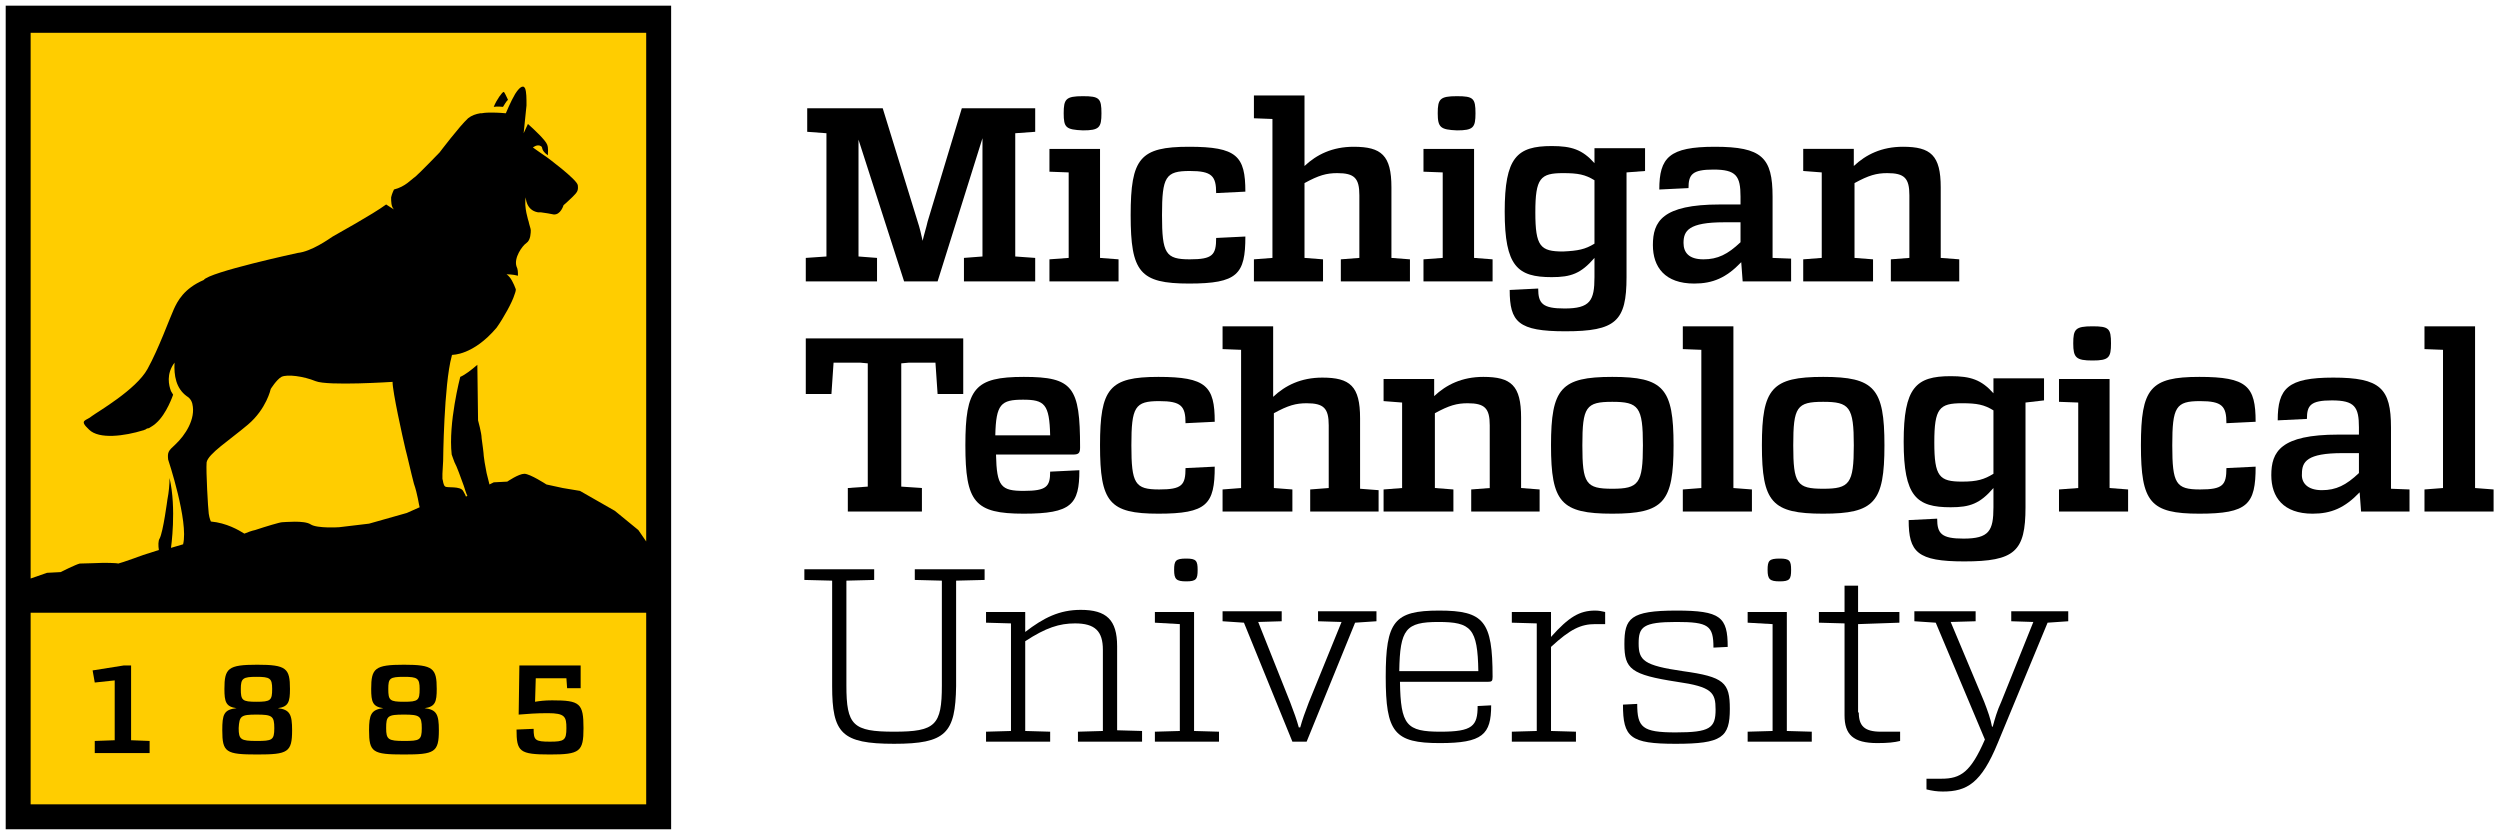 <?xml version="1.0" encoding="UTF-8"?> <svg xmlns="http://www.w3.org/2000/svg" xmlns:xlink="http://www.w3.org/1999/xlink" version="1.1" id="Layer_1" x="0px" y="0px" viewBox="0 0 350.9 117.2" style="enable-background:new 0 0 350.9 117.2;" xml:space="preserve"> <style type="text/css"> .st0{fill:#FFCD00;} </style> <g id="XMLID_53_"> <rect id="XMLID_2079_" x="2.3" y="2.5" class="st0" width="90.5" height="112.1"></rect> <g id="XMLID_2061_"> <g id="XMLID_2062_"> <path id="XMLID_2075_" d="M51.8,102.5c0,3.1,0.5,3.4,4.9,3.4c4.3,0,4.9-0.3,4.9-3.4c0-2.2-0.3-2.9-2-3.1c1.5-0.2,1.7-0.9,1.7-2.7 c0-2.9-0.5-3.4-4.6-3.4c-4.1,0-4.6,0.5-4.6,3.4c0,1.8,0.2,2.5,1.7,2.7C52.1,99.6,51.8,100.3,51.8,102.5z M56.7,95 c1.9,0,2.2,0.2,2.2,1.7c0,1.6-0.2,1.8-2.2,1.8c-2,0-2.2-0.2-2.2-1.8C54.5,95.2,54.7,95,56.7,95z M56.7,100.3 c2.2,0,2.5,0.2,2.5,1.9c0,1.7-0.3,1.8-2.5,1.8c-2.2,0-2.5-0.2-2.5-1.8C54.2,100.5,54.4,100.3,56.7,100.3z"></path> <path id="XMLID_2071_" d="M31.2,102.5c0,3.1,0.5,3.4,4.9,3.4c4.3,0,4.9-0.3,4.9-3.4c0-2.2-0.3-2.9-2-3.1c1.5-0.2,1.7-0.9,1.7-2.7 c0-2.9-0.5-3.4-4.6-3.4c-4.1,0-4.6,0.5-4.6,3.4c0,1.8,0.2,2.5,1.7,2.7C31.4,99.6,31.2,100.3,31.2,102.5z M36,95 c1.9,0,2.2,0.2,2.2,1.7c0,1.6-0.2,1.8-2.2,1.8c-2,0-2.2-0.2-2.2-1.8C33.8,95.2,34.1,95,36,95z M36,100.3c2.2,0,2.5,0.2,2.5,1.9 c0,1.7-0.3,1.8-2.5,1.8c-2.2,0-2.5-0.2-2.5-1.8C33.6,100.5,33.8,100.3,36,100.3z"></path> <path id="XMLID_2070_" d="M77.2,104.1c-2.1,0-2.3-0.2-2.3-1.8l-2.4,0.1c0,3.1,0.4,3.5,4.7,3.5c4.2,0,4.7-0.4,4.7-3.7 c0-3.5-0.5-3.9-4.4-3.9c-1.1,0-1.8,0.1-2.4,0.2l0.1-3.3h4.3l0.1,1.4h1.9v-3.2h-8.6l-0.1,6.9c1.3-0.1,2.4-0.2,4.1-0.2 c2.4,0,2.6,0.5,2.6,2.1C79.5,103.9,79.2,104.1,77.2,104.1z"></path> <path id="XMLID_2069_" d="M70.6,15c0.2-0.3,0.4-0.7,0.7-1c-0.2-0.4-0.5-1.1-0.6-1.1c-0.2,0-1,1.1-1.4,2.1 C69.9,14.9,70.4,15,70.6,15z"></path> <polygon id="XMLID_2068_" points="16.1,95.5 16.1,103.9 13.3,104 13.3,105.7 21,105.7 21,104 18.4,103.9 18.4,93.4 17.4,93.4 17.4,93.4 13,94.1 13.3,95.8 "></polygon> <path id="XMLID_2063_" d="M0.8,0.8v115.6h93.4V0.8H0.8z M4.3,4.6h86.4V76l-1.1-1.6l-3.3-2.7l-4.9-2.8l-2.4-0.4L76.7,68 c0,0-2.3-1.5-3.1-1.5c-0.8,0-2.4,1.1-2.4,1.1l-1.9,0.1L68.7,68c-0.2-0.8-0.4-1.6-0.4-1.6c-0.2-1-0.4-2.2-0.4-2.4 c0-0.3-0.2-1.8-0.3-2.5c0-0.7-0.5-2.5-0.5-2.5L67,51.2c-0.8,0.7-1.7,1.4-2.4,1.7c0,0-1.7,6.5-1.2,10.9c0.2,0.5,0.3,0.9,0.4,1.1 c0.3,0.5,0.9,2.2,1.3,3.3v0c0.1,0.3,0.3,1,0.5,1.4l-0.2,0.1c-0.1-0.3-0.3-0.6-0.4-0.8c-0.4-0.7-2.2-0.4-2.5-0.6 c-0.3-0.2-0.3-0.8-0.4-1.1c0-0.1,0-0.1,0-0.2v0c0-0.3,0-0.5,0-0.5l0.1-1.8c0,0,0.1-10.7,1.2-14.7c0,0,0,0,0,0c0,0,0,0,0,0h0 c0-0.1,0-0.1,0.1-0.2c0,0,2.9,0.1,6.2-3.8c1-1.4,2.2-3.6,2.5-4.6c0.1-0.3,0.2-0.5,0.2-0.8c-0.3-0.8-0.7-1.7-1.3-2.1 c0,0,0.9,0,1.6,0.2c0-0.5,0-0.9-0.2-1.3c-0.4-1.2,0.8-2.9,1.4-3.3c0.6-0.4,0.6-1.5,0.6-1.8c0-0.2-0.2-0.7-0.3-1.2l0,0 c0,0-0.7-2.1-0.4-3.4c0,0,0,1.8,1.7,2.1c0.1,0,0.3,0,0.4,0h0c0.7,0.1,1.4,0.2,1.8,0.3c1,0.1,1.4-1.3,1.4-1.3s0.6-0.5,1.2-1.1 c0.7-0.7,0.9-0.9,0.8-1.7c-0.1-0.8-4.3-3.9-4.3-3.9s0,0,0,0c-0.9-0.6-1.7-1.2-2-1.4c0,0,0.6-0.5,1.1-0.2c0.4,0.2-0.1,0.5,1,1.3 c0-0.4,0.1-1-0.1-1.5c-0.2-0.6-1.9-2.2-2.7-2.9l-0.6,1.3l0.4-3.9c0-1,0-1.9-0.2-2.4c-0.3-0.6-0.9,0-1.4,0.8h0 c-0.6,1-1.3,2.7-1.3,2.7s-1-0.1-2-0.1c0,0,0,0,0,0c-0.3,0-0.9,0-1.4,0.1c-0.1,0-0.1,0-0.2,0c-0.6,0.1-1.2,0.3-1.7,0.7 c-1.2,1.1-4,4.8-4,4.8s-2.9,3-3.4,3.4c-0.6,0.4-1.4,1.4-3,1.8c0,0-0.3,0.6-0.4,1.1c0,0.6,0,1.3,0.4,1.7c0,0-0.5-0.3-1.1-0.7 c-1.9,1.4-7,4.2-7.5,4.5c-0.6,0.4-3,2.1-4.9,2.3c0,0-12.5,2.7-13.2,3.8c-2.8,1.2-3.7,3-4.2,4.1c-0.6,1.3-2.1,5.5-3.7,8.4 c-1.6,2.9-7,6-7.8,6.6c-0.8,0.7-1.9,0.5-0.4,1.9c1.4,1.4,5,0.9,7.6,0.1c0.1,0,0.2-0.1,0.3-0.1c0.1-0.1,0.3-0.2,0.5-0.2 c0.3-0.2,0.7-0.4,1-0.7c1.5-1.3,2.4-4,2.4-4c-0.1-0.2-0.2-0.3-0.3-0.5c-0.3-0.8-0.7-2.4,0.5-4c-0.1,1.8,0.2,3.6,1.7,4.7 c0.7,0.4,0.8,1.1,0.8,1.1c0.5,2.1-1,4.4-2.4,5.7c-1,0.9-1.1,1.1-1,2.1c0,0,2.9,8.7,2.1,11.9l-1.7,0.5c0,0,0.8-5.5-0.2-9.8 c0,0.9-0.1,2-0.3,3c0,0-0.6,4.6-1.1,5.5c-0.2,0.3-0.2,1-0.1,1.6l-2.2,0.7c0,0-3,1.1-3.5,1.2C16.3,79,14.5,79,14.5,79 s-2.8,0.1-3.3,0.1c-0.5,0.1-2.7,1.2-2.7,1.2l-1.9,0.1l-2.3,0.8V4.6z M58.9,71.2L57.1,72l-5.3,1.5L47.6,74c0,0-3.1,0.2-4-0.4 c-0.9-0.6-3.7-0.3-4-0.3c-0.3,0-2.3,0.6-3.8,1.1c-0.5,0.1-1,0.3-1.5,0.5c-0.8-0.5-2.5-1.5-4.7-1.7c0,0-0.2-0.4-0.3-1.1 c-0.1-0.7-0.4-6-0.3-7.2c0.2-1.2,3.2-3.1,5.8-5.3c2.6-2.2,3.2-5,3.2-5s0.8-1.3,1.5-1.7c0.8-0.4,3.1-0.1,4.8,0.6 c1.7,0.7,10.8,0.1,10.8,0.1c0,1.4,1.4,7.7,1.8,9.4c0.3,1.1,0.8,3.4,1.2,4.9C58.6,69.3,58.8,70.9,58.9,71.2z M90.6,112.9H4.3V86 h86.4V112.9z"></path> </g> </g> <g id="XMLID_54_"> <g id="XMLID_55_"> <path id="XMLID_2059_" d="M145.3,39.5h-10v-3.3l2.6-0.2V19.4l-6.3,20.1h-4.7l-6.4-19.9V36l2.6,0.2v3.3h-10v-3.3L116,36V18.7 l-2.7-0.2v-3.3h10.6l4.9,15.9c0.3,0.9,0.5,1.8,0.7,2.7c0.2-0.9,0.5-1.8,0.7-2.7l4.8-15.9h10.3v3.3l-2.8,0.2V36l2.8,0.2V39.5z"></path> <path id="XMLID_2056_" d="M157,39.5h-9.7v-3.1l2.7-0.2v-12l-2.7-0.1v-3.2h7.1v15.3l2.6,0.2V39.5z M149.3,15.9 c0-2,0.3-2.4,2.7-2.4c2.3,0,2.6,0.3,2.6,2.4c0,2-0.3,2.4-2.6,2.4C149.6,18.2,149.3,17.9,149.3,15.9z"></path> <path id="XMLID_2054_" d="M174.8,26.9l-4.1,0.2c0-2.4-0.6-3.1-3.7-3.1c-3.4,0-3.9,0.8-3.9,6.2c0,5.4,0.5,6.2,3.9,6.2 c3.2,0,3.7-0.6,3.7-3l4.1-0.2c0,5.3-1.1,6.6-7.9,6.6c-6.9,0-8.2-1.6-8.2-9.6c0-8,1.3-9.6,8.2-9.6 C173.6,20.6,174.8,21.9,174.8,26.9z"></path> <path id="XMLID_2052_" d="M197.9,39.5h-9.7v-3.1l2.6-0.2v-8.8c0-2.4-0.7-3.1-3.1-3.1c-1.5,0-2.6,0.3-4.6,1.4v10.5l2.6,0.2v3.1 H176v-3.1l2.6-0.2V16.7l-2.6-0.1v-3.2h7.1v9.9c1.7-1.6,3.9-2.7,6.9-2.7c3.9,0,5.3,1.2,5.3,5.7v9.9l2.6,0.2V39.5z"></path> <path id="XMLID_2049_" d="M209.5,39.5h-9.7v-3.1l2.7-0.2v-12l-2.7-0.1v-3.2h7.1v15.3l2.6,0.2V39.5z M201.8,15.9 c0-2,0.3-2.4,2.7-2.4c2.3,0,2.6,0.3,2.6,2.4c0,2-0.3,2.4-2.6,2.4C202.2,18.2,201.8,17.9,201.8,15.9z"></path> <path id="XMLID_2046_" d="M228.3,24.2v14.7c0,6.2-1.5,7.6-8.6,7.6c-6.6,0-7.8-1.3-7.8-5.8l4-0.2c0,2.1,0.6,2.8,3.7,2.8 c3.6,0,4.2-1.1,4.2-4.4v-2.7c-1.9,2.2-3.3,2.7-6,2.7c-4.8,0-6.6-1.5-6.6-9.2c0-7.6,1.7-9.2,6.6-9.2c2.8,0,4.3,0.5,6,2.4v-2.1h4.5 v0h2.6V24L228.3,24.2z M223.8,34.2v-8.9c-1.3-0.8-2.3-1-4.4-1c-3.2,0-3.9,0.7-3.9,5.5c0,4.8,0.7,5.5,3.9,5.5 C221.5,35.2,222.5,35,223.8,34.2z"></path> <path id="XMLID_1645_" d="M251.4,39.5h-6.8l-0.2-2.7c-2.1,2.2-4,3-6.6,3c-4.1,0-5.8-2.3-5.8-5.4c0-3.3,1.3-5.7,9.4-5.7h2.9v-1.1 c0-2.9-0.6-3.8-3.8-3.8c-3,0-3.5,0.7-3.5,2.6l-4.1,0.2c0-4.5,1.4-6,7.8-6c6.6,0,8.1,1.5,8.1,7v8.6l2.6,0.1V39.5z M239.1,36.4 c2,0,3.4-0.7,5.2-2.4v-2.8H242c-5,0-5.7,1.2-5.7,2.9C236.3,35.4,237,36.4,239.1,36.4z"></path> <path id="XMLID_1643_" d="M275.1,39.5h-9.7v-3.1l2.6-0.2v-8.8c0-2.4-0.7-3.1-3.1-3.1c-1.5,0-2.6,0.3-4.6,1.4v10.5l2.6,0.2v3.1 h-9.8v-3.1l2.6-0.2v-12l-2.6-0.2v-3.1h7.1v2.4c1.7-1.6,3.9-2.7,6.9-2.7c3.9,0,5.3,1.2,5.3,5.7v9.9l2.6,0.2V39.5z"></path> <path id="XMLID_1641_" d="M135.2,55.3h-3.6l-0.3-4.4h-3.7l-1.1,0.1v17.3l2.9,0.2v3.3h-10.4v-3.3l2.8-0.2V51l-1.1-0.1H117 l-0.3,4.4h-3.6v-7.8h22.1V55.3z"></path> <path id="XMLID_1633_" d="M147.4,66.2l4.1-0.2c0,4.8-1.1,6.1-7.8,6.1c-6.9,0-8.2-1.6-8.2-9.6c0-8,1.3-9.6,8.2-9.6 c6.9,0,7.9,1.4,7.9,9.9c0,0.8-0.2,1-1,1h-10.8c0.1,4.5,0.7,5.1,3.9,5.1C146.9,68.9,147.4,68.3,147.4,66.2z M139.7,61.1h7.7 c-0.1-4.4-0.8-5-3.8-5C140.5,56.1,139.8,56.7,139.7,61.1z"></path> <path id="XMLID_1631_" d="M170.5,59.2l-4.1,0.2c0-2.4-0.6-3.1-3.7-3.1c-3.4,0-3.9,0.8-3.9,6.2c0,5.4,0.5,6.2,3.9,6.2 c3.2,0,3.7-0.6,3.7-3l4.1-0.2c0,5.3-1.1,6.6-7.9,6.6c-6.9,0-8.2-1.6-8.2-9.6c0-8,1.3-9.6,8.2-9.6 C169.3,52.9,170.5,54.2,170.5,59.2z"></path> <path id="XMLID_1610_" d="M193.6,71.8h-9.7v-3.1l2.6-0.2v-8.8c0-2.4-0.7-3.1-3.1-3.1c-1.5,0-2.6,0.3-4.6,1.4v10.5l2.6,0.2v3.1 h-9.8v-3.1l2.6-0.2V49.1l-2.6-0.1v-3.2h7.1v9.9c1.7-1.6,3.9-2.7,6.9-2.7c3.9,0,5.3,1.2,5.3,5.7v9.9l2.6,0.2V71.8z"></path> <path id="XMLID_1507_" d="M216.2,71.8h-9.7v-3.1l2.6-0.2v-8.8c0-2.4-0.7-3.1-3.1-3.1c-1.5,0-2.6,0.3-4.6,1.4v10.5l2.6,0.2v3.1 h-9.8v-3.1l2.6-0.2v-12l-2.6-0.2v-3.1h7.1v2.4c1.7-1.6,3.9-2.7,6.9-2.7c3.9,0,5.3,1.2,5.3,5.7v9.9l2.6,0.2V71.8z"></path> <path id="XMLID_978_" d="M234.9,62.5c0,8-1.4,9.6-8.6,9.6s-8.6-1.6-8.6-9.6s1.4-9.6,8.6-9.6S234.9,54.5,234.9,62.5z M222.1,62.5 c0,5.4,0.5,6.1,4.2,6.1c3.7,0,4.3-0.7,4.3-6.1c0-5.4-0.6-6.1-4.3-6.1C222.6,56.4,222.1,57.1,222.1,62.5z"></path> <path id="XMLID_974_" d="M246,71.8h-9.8v-3.1l2.6-0.2V49.1l-2.6-0.1v-3.2h7.1v22.7l2.6,0.2V71.8z"></path> <path id="XMLID_971_" d="M264.5,62.5c0,8-1.4,9.6-8.6,9.6s-8.6-1.6-8.6-9.6s1.4-9.6,8.6-9.6S264.5,54.5,264.5,62.5z M251.7,62.5 c0,5.4,0.5,6.1,4.2,6.1c3.7,0,4.3-0.7,4.3-6.1c0-5.4-0.6-6.1-4.3-6.1C252.2,56.4,251.7,57.1,251.7,62.5z"></path> <path id="XMLID_968_" d="M284.3,56.5v14.7c0,6.2-1.5,7.6-8.6,7.6c-6.6,0-7.8-1.3-7.8-5.8l4-0.2c0,2.1,0.6,2.8,3.7,2.8 c3.6,0,4.2-1.1,4.2-4.4v-2.7c-1.9,2.2-3.3,2.7-6,2.7c-4.8,0-6.6-1.5-6.6-9.2c0-7.6,1.7-9.2,6.6-9.2c2.8,0,4.3,0.5,6,2.4v-2.1h4.5 v0h2.6v3.1L284.3,56.5z M279.8,66.5v-8.9c-1.3-0.8-2.3-1-4.4-1c-3.2,0-3.9,0.7-3.9,5.5c0,4.8,0.7,5.5,3.9,5.5 C277.5,67.6,278.5,67.3,279.8,66.5z"></path> <path id="XMLID_965_" d="M298.7,71.8H289v-3.1l2.7-0.2v-12l-2.7-0.1v-3.2h7.1v15.3l2.6,0.2V71.8z M291,48.2c0-2,0.3-2.4,2.7-2.4 c2.3,0,2.6,0.3,2.6,2.4c0,2-0.3,2.4-2.6,2.4C291.4,50.6,291,50.2,291,48.2z"></path> <path id="XMLID_963_" d="M316.6,59.2l-4.1,0.2c0-2.4-0.6-3.1-3.7-3.1c-3.4,0-3.9,0.8-3.9,6.2c0,5.4,0.5,6.2,3.9,6.2 c3.2,0,3.7-0.6,3.7-3l4.1-0.2c0,5.3-1.1,6.6-7.9,6.6c-6.9,0-8.2-1.6-8.2-9.6c0-8,1.3-9.6,8.2-9.6 C315.4,52.9,316.6,54.2,316.6,59.2z"></path> <path id="XMLID_958_" d="M338.2,71.8h-6.8l-0.2-2.7c-2.1,2.2-4,3-6.6,3c-4.1,0-5.8-2.3-5.8-5.4c0-3.3,1.3-5.7,9.4-5.7h2.9V60 c0-2.9-0.6-3.8-3.8-3.8c-3,0-3.5,0.7-3.5,2.6l-4.1,0.2c0-4.5,1.4-6,7.8-6c6.6,0,8.1,1.5,8.1,7v8.6l2.6,0.1V71.8z M325.9,68.8 c2,0,3.4-0.7,5.2-2.4v-2.8h-2.3c-5,0-5.7,1.2-5.7,2.9C323,67.7,323.8,68.8,325.9,68.8z"></path> <path id="XMLID_956_" d="M350.1,71.8h-9.8v-3.1l2.6-0.2V49.1l-2.6-0.1v-3.2h7.1v22.7l2.6,0.2V71.8z"></path> <path id="XMLID_642_" d="M134.2,81.5v14.8c-0.1,6.6-1.4,8.1-8.7,8.1c-7.4,0-8.7-1.5-8.7-8.1V81.5l-3.9-0.1v-1.5h9.8v1.5l-3.9,0.1 v14.7c0,5.6,0.9,6.5,6.7,6.5c5.8,0,6.7-0.9,6.7-6.5V81.5l-3.8-0.1v-1.5h9.8v1.5L134.2,81.5z"></path> <path id="XMLID_640_" d="M160.3,104.1h-9v-1.4l3.5-0.1V91.2c0-2.6-1.1-3.7-3.9-3.7c-2.2,0-4.1,0.6-7,2.5v12.6l3.5,0.1v1.4h-9 v-1.4l3.5-0.1V87.5l-3.5-0.1v-1.5h5.5v2.8c2.6-2,4.8-3.1,7.8-3.1c3.6,0,5.1,1.4,5.1,5.1v11.8l3.5,0.1V104.1z"></path> <path id="XMLID_637_" d="M171.1,104.1h-9v-1.4l3.5-0.1v-15l-3.5-0.2v-1.5h5.5v16.7l3.5,0.1V104.1z M164.8,80 c0-1.3,0.2-1.6,1.7-1.6c1.4,0,1.6,0.3,1.6,1.6c0,1.3-0.2,1.6-1.6,1.6C165.1,81.6,164.8,81.3,164.8,80z"></path> <path id="XMLID_635_" d="M190.2,87.4l-6.8,16.7h-2l-6.8-16.7l-3-0.2v-1.4h8.3v1.4l-3.3,0.1l4.5,11.3c0.5,1.3,0.9,2.4,1.2,3.5h0.2 c0.3-1.1,0.7-2.2,1.2-3.5l4.6-11.3l-3.3-0.1v-1.4h8.2v1.4L190.2,87.4z"></path> <path id="XMLID_632_" d="M207.4,99.1l1.9-0.1c0,4.1-1.2,5.3-7.2,5.3c-6.4,0-7.6-1.5-7.6-9.3c0-7.8,1.2-9.3,7.5-9.3 c6.3,0,7.5,1.5,7.5,9.3c0,0.6-0.1,0.7-0.7,0.7h-12.3c0.1,6.1,0.9,7,5.7,7C206.7,102.7,207.4,101.9,207.4,99.1z M196.4,94.2h11.1 c-0.1-6-1-6.9-5.6-6.9C197.3,87.3,196.5,88.3,196.4,94.2z"></path> <path id="XMLID_65_" d="M225.3,85.9v1.7h-1.4c-2,0-3.5,0.7-6.2,3.2v11.8l3.5,0.1v1.4h-9v-1.4l3.5-0.1V87.5l-3.5-0.1v-1.5h5.5v3.5 c2.5-2.8,4-3.7,6.2-3.7C224.4,85.7,224.9,85.8,225.3,85.9z"></path> <path id="XMLID_63_" d="M242.5,90.8l-2,0.1c0-3.1-0.7-3.6-5.2-3.6c-4.7,0-5.3,0.7-5.3,3c0,2.4,0.7,3.1,6.2,3.9 c5.8,0.8,6.6,1.6,6.6,5.3c0,4-1.1,4.9-7.6,4.9c-6.4,0-7.4-0.9-7.4-5.5l2-0.1c0,3.3,0.7,4,5.4,4c4.8,0,5.6-0.6,5.6-3.2 c0-2.4-0.5-3.2-5.4-3.9c-6.5-1-7.4-1.8-7.4-5.3c0-3.6,0.8-4.7,7.3-4.7C241.5,85.7,242.5,86.6,242.5,90.8z"></path> <path id="XMLID_60_" d="M254.3,104.1h-9v-1.4l3.5-0.1v-15l-3.5-0.2v-1.5h5.5v16.7l3.5,0.1V104.1z M248.1,80 c0-1.3,0.2-1.6,1.7-1.6c1.4,0,1.6,0.3,1.6,1.6c0,1.3-0.2,1.6-1.6,1.6C248.4,81.6,248.1,81.3,248.1,80z"></path> <path id="XMLID_58_" d="M260.9,100c0,1.9,0.8,2.7,3.1,2.7h2.7v1.3c-0.8,0.2-1.7,0.3-3.2,0.3c-3.4,0-4.6-1.2-4.6-3.9V87.5 l-3.6-0.1v-1.5h3.6v-3.7h1.9v3.7h5.8v1.5l-5.8,0.2V100z"></path> <path id="XMLID_56_" d="M287.4,87.4l-7,16.9c-2.3,5.6-4.3,6.8-7.7,6.8c-0.8,0-1.5-0.1-2.3-0.3v-1.5h2.1c2.7,0,4.1-0.9,6.1-5.5 l-6.9-16.4l-3-0.2v-1.4h8.6v1.4l-3.5,0.1l4.7,11.2c0.5,1.3,0.9,2.4,1.1,3.5h0.1c0.3-1.1,0.6-2.2,1.2-3.5l4.5-11.2l-3.1-0.1v-1.4 h8v1.4L287.4,87.4z"></path> </g> </g> </g> </svg> 
